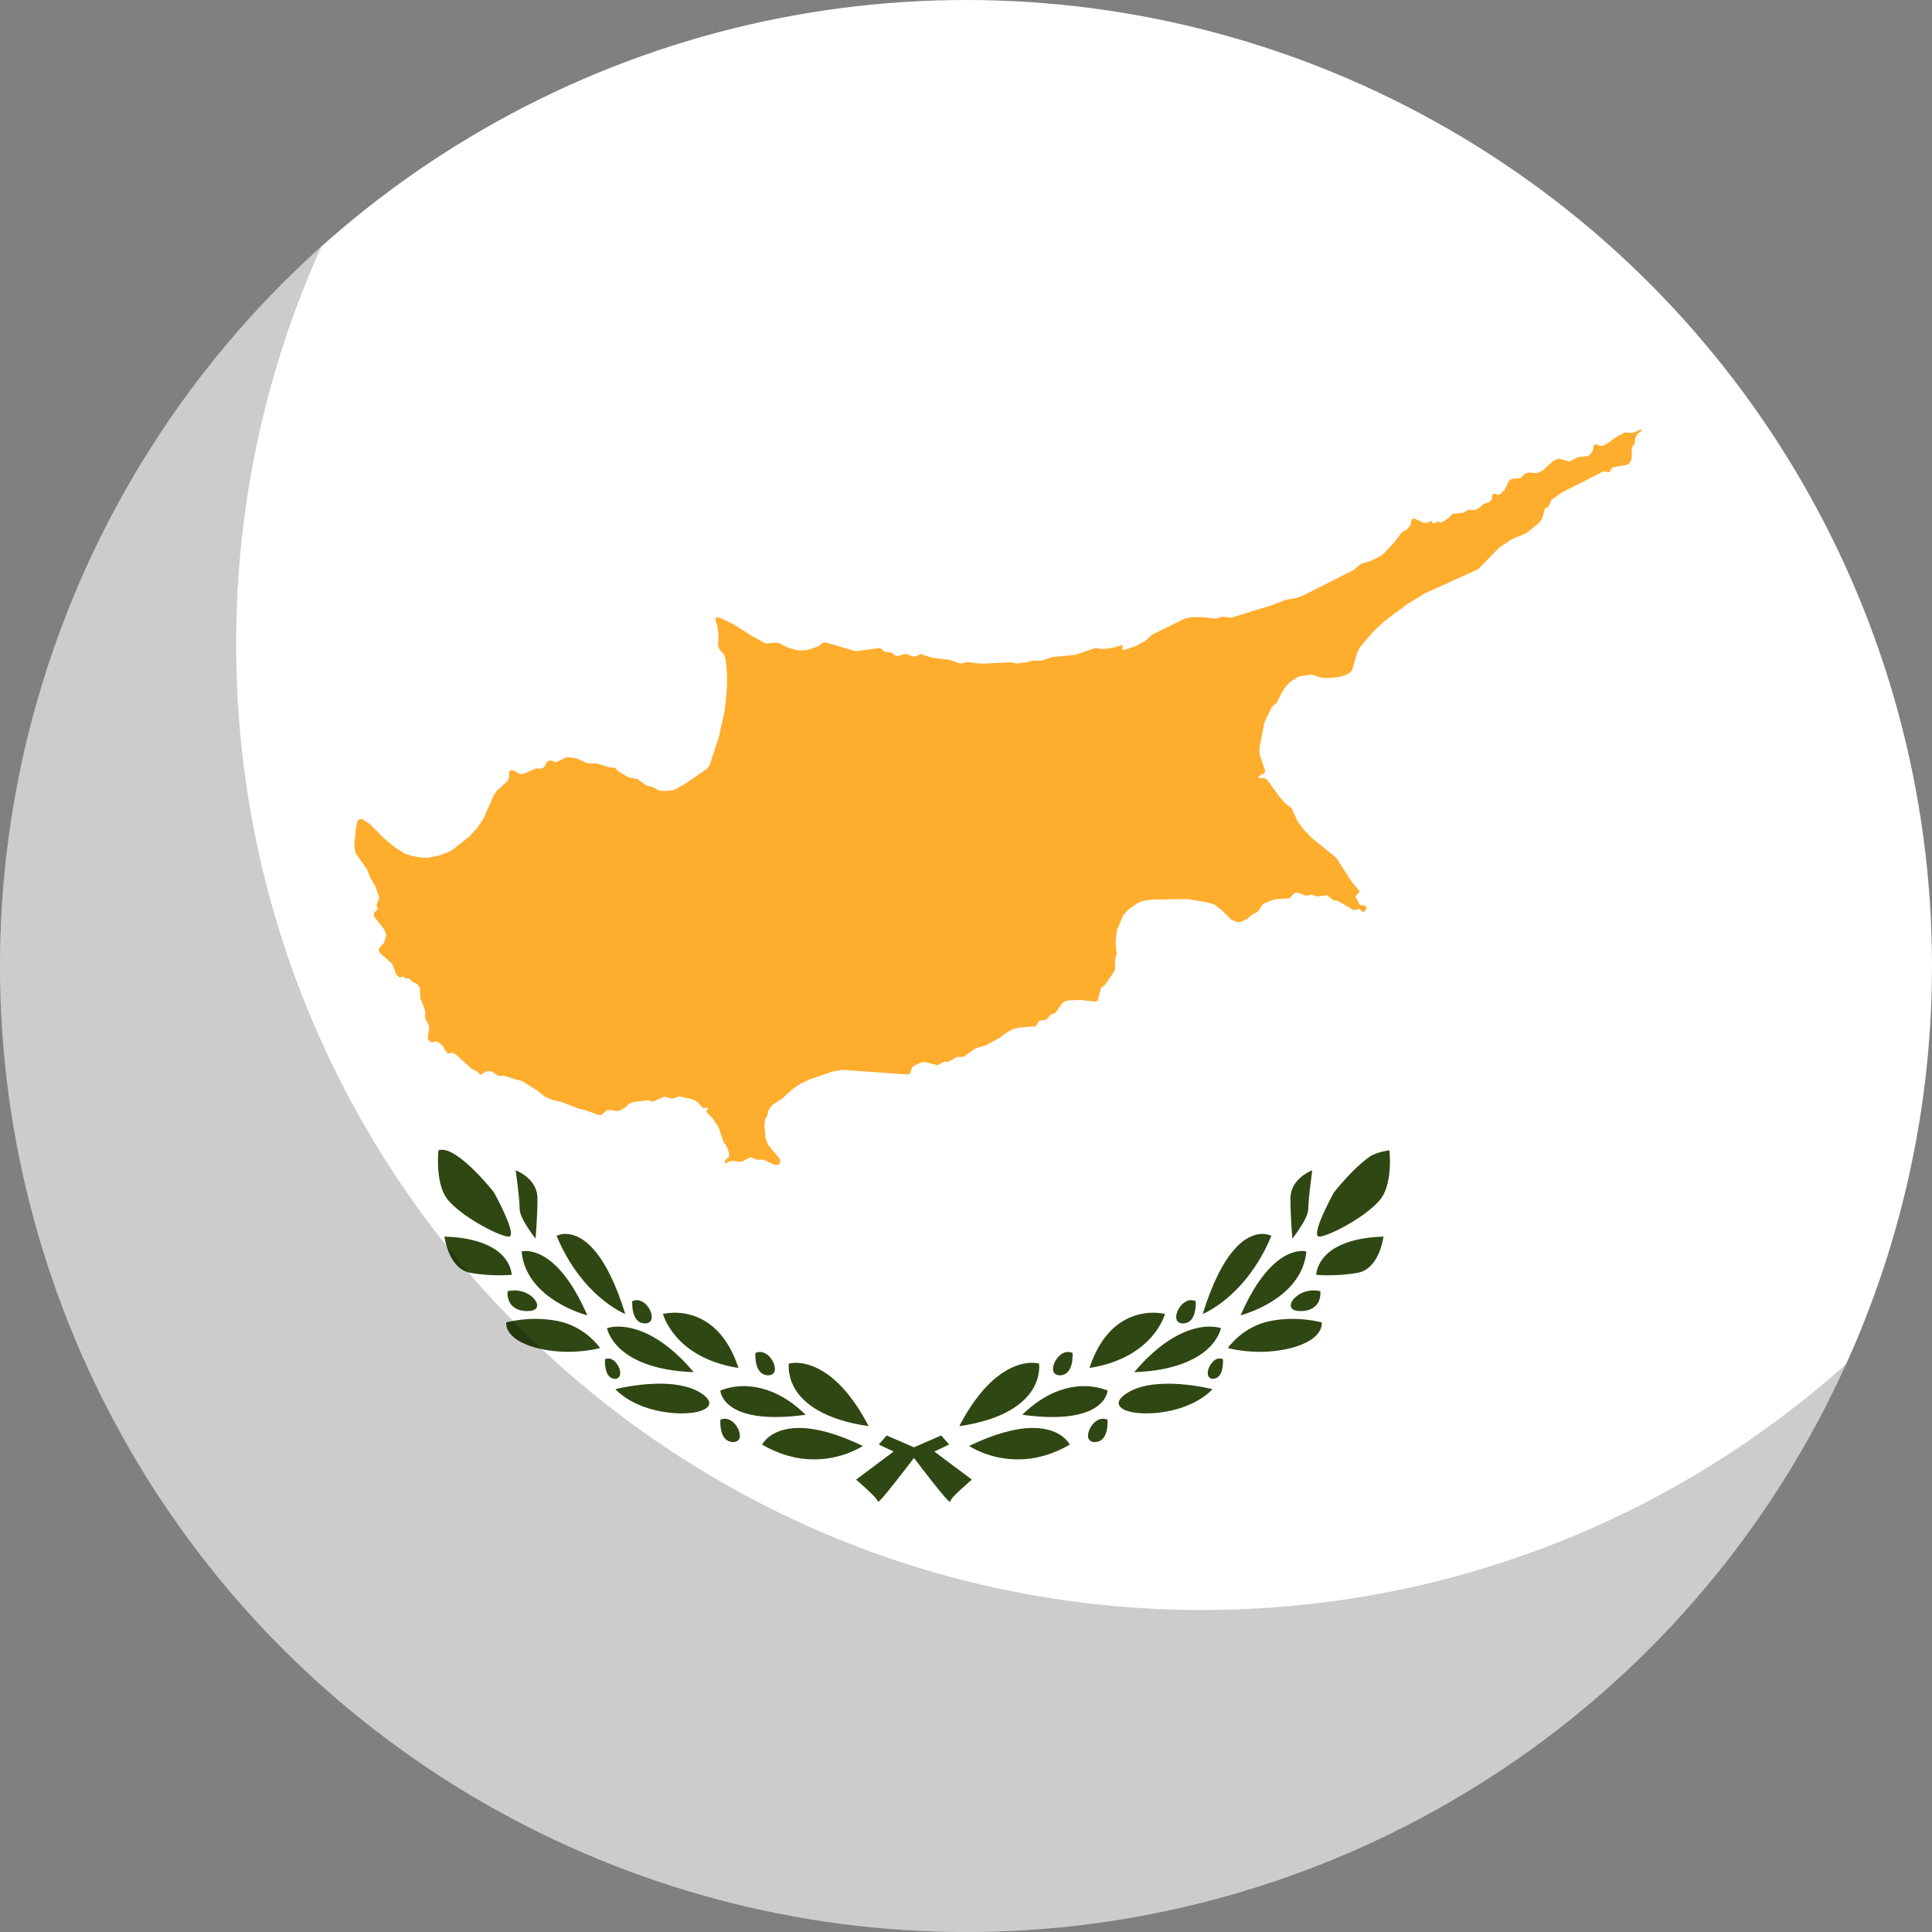 <svg height="180" viewBox="0 0 180 180" width="180" xmlns="http://www.w3.org/2000/svg" xmlns:sketch="http://www.bohemiancoding.com/sketch/ns"><rect x="0" y="0" width="180" height="180" fill="#808080" stroke="none"/><g id="Page-1" fill="none" fill-rule="evenodd"><g id="Flat"><g id="Slice"/><g id="circle_cyprus"><circle id="Oval-1-copy-3" cx="90" cy="90" fill="#fff" r="90"/><g id="Shape-+-Shape" transform="translate(33 40)"><path id="Shape" d="m55.38 99.843c-.079-.074-.21-.203-.386-.407-.325-.375-.761-.923-1.144-1.407-.76-.961-1.388-1.789-1.506-1.945l-.193-.255-.193.255c-.118.156-.747.985-1.506 1.945-.383.484-.819 1.033-1.144 1.407-.176.203-.307.333-.386.407 0 0-.072.069-.1.083 0 0-.095-.161-.129-.21-.055-.081-.136-.181-.227-.282-.039-.043-.522-.523-.701-.689-.499-.461-1.002-.885-1.007-.889l3.498-2.619-1.383-.654.739-.843 2.539 1.103 2.539-1.103.739.843-1.383.654 3.503 2.615c-.01.008-.512.432-1.011.893-.223.205-.503.469-.702.689-.091.101-.172.201-.227.282-.034.05-.088.211-.088.211-.069-.014-.14-.083-.14-.083zm6.44-3.876c-2.659 0-4.47-1.211-4.529-1.251 2.31-1.112 4.31-1.676 5.945-1.676h.028c1.38.005 2.234.427 2.707.78.475.354.683.731.703.768l-.002.001c-1.566.916-3.198 1.379-4.851 1.379zm-14.436-1.251c-2.31-1.112-4.31-1.676-5.945-1.676h-.028c-1.38.005-2.234.427-2.707.78-.475.354-.683.731-.703.768 1.568.917 3.2 1.38 4.853 1.38 2.66-.001 4.471-1.212 4.53-1.252 0 0-.059.04 0 0zm21.597-.36c-.268 0-.497-.137-.572-.341-.073-.2-.05-.456.067-.759.194-.501.646-1.027 1.218-1.074.011-.001.022-.001.034-.001l.078.002c.123.003.254.033.381.088v0c0 .001.043.521-.086 1.044-.075.305-.189.538-.347.712-.193.213-.466.332-.773.332zm-33.659 0c-.306 0-.58-.117-.773-.33-.158-.175-.272-.407-.347-.712-.123-.5-.089-.996-.086-1.044.128-.055.259-.085.381-.088l.027-0c.612 0 1.095.539 1.302 1.074.117.304.14.559.067.759-.073.2-.302.339-.571.339zm21.054-1.485c2.773-5.328 5.654-5.903 6.764-5.903.374.002.623.062.668.074l.003.014c0 .001.166 1.18-.644 2.455-.76 1.195-2.555 2.749-6.789 3.362l-.003 0zm-8.449.002c-4.234-.614-6.029-2.167-6.789-3.362-.81-1.275-.644-2.453-.642-2.465l.001-.003.003-.001c.001 0 .259-.071.648-.073 1.126 0 4.007.575 6.78 5.901l.002.003-.005-.002zm17.129-.851c-.843-0-1.789-.07-2.811-.209l-.002-0.0.001-.001c2.244-2.206 4.37-2.669 5.758-2.669.109 0.0.203.003.296.007 1.104.052 1.844.385 1.894.408-.002.025-.026.24-.145.501-.122.268-.378.662-.899 1.021-.907.625-2.284.942-4.093.942l-.002.002zm-25.807 0c-1.809-0-3.186-.317-4.093-.942-.521-.359-.777-.753-.899-1.021-.115-.251-.141-.459-.145-.501.048-.022.788-.356 1.894-.408.093-.004.188-.007.286-.007 1.398 0 3.524.463 5.767 2.668l.002.002-.003 0c-1.024.136-1.971.208-2.812.208zm34.417-.342c-1.037-.017-1.771-.185-2.181-.499-.194-.149-.29-.348-.258-.532.039-.221.213-.447.531-.689.869-.662 2.158-1.012 3.829-1.041.107-.002.216-.003.323-.003.093 0 .185.001.276.003 1.995.049 3.769.506 3.786.51l.004.001-.004.004c-1.632 1.656-4.252 2.247-6.16 2.247h-.146zm-43.176 0c-1.907 0-4.528-.591-6.162-2.249l-.002-.002.005-.001c.017-.004 1.791-.461 3.786-.51.119-.003.239-.005.36-.005 1.788 0 3.157.352 4.069 1.046.318.242.492.468.531.689.033.185-.063.384-.258.532-.41.315-1.144.482-2.182.499l-.146.005zm49.505-3.218c-.224 0-.391-.152-.439-.302-.06-.184-.045-.397.044-.652.087-.248.233-.48.412-.655.134-.131.35-.287.613-.287.128.003.228.026.316.069.002.025.03.464-.071.914-.061.274-.147.472-.27.624-.149.181-.371.287-.605.287zm-55.685 0c-.235 0-.455-.105-.605-.289-.123-.152-.209-.35-.27-.624-.102-.457-.071-.905-.071-.909l0-.004c.089-.043.188-.065.297-.068h.001c.282 0 .497.156.631.287.179.175.325.407.412.655.089.255.103.468.044.652-.049.146-.215.3-.439.3zm41.41-.327c-.268 0-.497-.137-.572-.341-.073-.2-.05-.456.067-.759.194-.501.646-1.027 1.218-1.074.011-.001.022-.001.034-.001l.078.002c.123.003.254.033.381.088v0c0 .001.043.521-.086 1.044-.075.305-.189.538-.347.712-.193.213-.468.329-.773.329zm-27.134 0c-.306 0-.58-.117-.773-.33-.158-.175-.272-.407-.347-.712-.123-.5-.089-.996-.086-1.044.128-.055.259-.085.381-.088l.027-0c.612 0 1.095.539 1.302 1.074.117.304.14.559.067.759-.073.203-.305.339-.571.339zm-6.954-.292c-3.838-.137-5.83-1.244-6.825-2.149-.56-.509-.872-1.014-1.034-1.348-.153-.315-.211-.557-.221-.603l.005-.002c.001 0 .363-.132.948-.143l.09-.001c1.294 0 3.93.552 7.037 4.246v.002zm41.041-.002c3.015-3.584 5.591-4.198 6.859-4.245.038-.001.075-.002.112-.002.052 0 .102.001.15.002.566.011.923.133.959.146v.001c-0 0-.054.257-.222.603-.162.334-.473.839-1.034 1.348-.995.905-2.988 2.012-6.826 2.149l.002-.002zm-36.873-.391c-3.088-.477-4.838-1.823-5.761-2.868-.969-1.095-1.259-2.115-1.271-2.163.006-.002.383-.101.951-.116.041-.001.084-.002.128-.002.044 0 .089 0.0.135.002 1.553.034 4.374.748 5.818 5.145h.002zm32.705 0c1.444-4.398 4.265-5.112 5.818-5.146.046-.001.091-.002.135-.002.044 0 .086 0.0.128.002.568.015.946.114.949.116l.002 0c-.002.009-.285 1.047-1.272 2.163-.927 1.045-2.676 2.391-5.763 2.866 0 0 3.088-.475 0 0zm15.854-1.505c-1.718 0-2.943-.348-2.955-.351l-.003-.001.003-.005c.011-.016 1.344-1.985 3.913-2.506.672-.136 1.375-.205 2.089-.205.06 0 .119 0.0.177.001 1.479.023 2.548.328 2.559.331l.003.011c-0 0 .012.113-.009.256-.022.144-.083.37-.252.627-.297.453-.991 1.08-2.607 1.49-.92.235-1.9.354-2.912.354zm-64.412 0c-1.012 0-1.994-.119-2.918-.353-1.617-.41-2.31-1.037-2.608-1.49-.169-.257-.23-.483-.251-.627-.021-.138-.01-.247-.008-.266l.008-.003c.004-.001 1.073-.306 2.552-.329.058-.001.117-.001.177-.001.714 0 1.417.069 2.089.205 2.57.522 3.902 2.49 3.915 2.51l.001.002-.003.001c-.015.002-1.239.351-2.956.351zm57.244-2.644c-.267 0-.488-.134-.564-.342-.075-.204-.055-.457.059-.751.195-.501.646-1.027 1.218-1.074.011-.001.022-.001.034-.001l.078.002c.123.003.255.033.381.088v0c0 .002.043.515-.086 1.036-.077.313-.191.549-.347.72-.19.21-.463.324-.773.324zm-50.076 0c-.31 0-.584-.115-.774-.323-.156-.171-.269-.407-.346-.72-.123-.499-.089-.991-.086-1.036.128-.055.259-.085.381-.088l.027-0c.611 0 1.095.539 1.302 1.074.114.294.134.547.059.751-.076.208-.298.342-.563.342zm-5.39-.75c-.023-.006-1.458-.38-2.919-1.293-1.352-.845-3.006-2.339-3.208-4.661v-.001l.003-.001c0 0 .126-.031.312-.038.026-.001.053-.001.081-.001.404 0 1.231.115 2.231.887 1.273.985 2.449 2.703 3.5 5.111 0 0-1.051-2.408 0 0zm60.856 0c1.05-2.408 2.227-4.127 3.5-5.109.9-.695 1.658-.865 2.134-.886.03-.001.058-.002.085-.002.033 0 .065.001.095.002.184.007.31.038.314.039l-0.0.005c-.202 2.319-1.856 3.813-3.208 4.657-1.459.908-2.89 1.285-2.922 1.292 0 0 .032-.007 0 0zm-57.337-.131c-.009-.004-1.031-.419-2.31-1.506-1.191-1.013-2.865-2.837-4.077-5.775.001-0.0.279-.15.704-.178.025-.002.05-.002.075-.002.037 0 .074.001.113.002.588.017 1.484.265 2.477 1.352 1.14 1.249 2.159 3.302 3.025 6.102l.002.008-.007-.002zm53.812-.007c.866-2.796 1.884-4.849 3.024-6.098.993-1.087 1.889-1.335 2.465-1.352.05-.001.088-.003.124-.003.025 0 .05 0.0.074.002.407.026.679.164.705.178-1.213 2.938-2.886 4.762-4.077 5.775-1.278 1.087-2.3 1.502-2.31 1.506l-.008.003.002-.012zm9.124-.262c-.447 0-.736-.102-.861-.302-.158-.254.033-.58.095-.674.314-.473 1.045-.951 1.972-.951l.04 0c.194.003.396.03.584.077l0.0.002c.001.006.061.461-.135.921-.12.277-.522.926-1.698.926zm-72.056 0c-1.176 0-1.578-.647-1.697-.926-.195-.458-.136-.913-.135-.918l.001-.005c.19-.048.391-.075.585-.078l.04-0c.927 0 1.658.477 1.972.951.062.094.253.419.095.674-.127.2-.415.302-.861.302zm74.661-3.334c-.695 0-1.151-.045-1.155-.045l-.001-.001c0-.005.025-.875.782-1.712.713-.789 2.243-1.749 5.483-1.846l.002-0-0.0.005c-0.0.003-.097.755-.438 1.544-.314.724-.907 1.627-1.955 1.821-1.056.191-2.059.233-2.717.233zm-77.266 0c-.657 0-1.661-.041-2.717-.236-1.047-.193-1.641-1.097-1.954-1.821-.341-.788-.438-1.54-.439-1.548h.003c3.24.097 4.77 1.057 5.482 1.846.736.814.78 1.66.782 1.713l-.002 0c-.005 0-.461.045-1.156.045zm73.89-3.421c-.002-.018-.182-1.882-.182-3.734 0-1.851 1.944-2.591 2.027-2.622l.003-.001c-.005.038-.094.676-.183 1.425-.069.582-.185 1.633-.185 2.133 0 .517-.355 1.149-.739 1.753-.366.576-.735 1.041-.739 1.046l-.002.003.002-.002zm-70.517 0c-.004-.005-.374-.47-.74-1.047-.384-.605-.739-1.237-.739-1.753 0-.499-.116-1.551-.185-2.133-.087-.739-.176-1.371-.183-1.425l.003.001c.082.03 2.026.771 2.026 2.622 0 1.854-.18 3.716-.182 3.735l-0.0.003h-.002zm72.839-.31c-.047-.117-.037-.245-.001-.441.063-.344.22-.796.494-1.422.436-.997.997-2.022 1.052-2.122.013-.016.783-1 1.762-1.98.567-.568 1.1-1.027 1.583-1.365.611-.428 1.827-.588 1.827-.588s.091.828.025 1.774c-.092 1.304-.41 2.281-.947 2.902-.588.682-1.594 1.455-2.834 2.176-1.116.65-2.126 1.096-2.701 1.193-.02 0-.039.002-.061.002-.039.003-.074-.005-.105-.02-.037-.018-.074-.063-.094-.111zm-75.359.134c-.02 0-.041-.002-.061-.005-.575-.097-1.584-.543-2.701-1.193-1.24-.721-2.246-1.494-2.834-2.176-.536-.622-.854-1.598-.946-2.902-.065-.925.013-1.697.021-1.773.1-.034.207-.05.321-.05.43.007.89.204 1.51.637.483.338 1.016.797 1.583 1.365.979.979 1.748 1.963 1.756 1.973l.008.01c.065.118.619 1.131 1.05 2.118.274.627.431 1.078.494 1.422.036.196.046.324-.001.441-.02.048-.057.093-.094.111-.034.015-.068.022-.107.022z" fill="#2f4712"/><path id="Shape" d="m119.896.009-.574.232-.225.091-.696-.039-.652.318-1.156.802-.051.037-.431.114-.4-.175-.227.105-.078.475-.216.341-.266.19-.923.096-.778.407-1.012-.275-.47.187-1.0.914-.511.246-.179-.01-.678-.035-.286.095-.427.419-.809.064-.252.177-.395.807-.428.448-.245.052-.265-.099-.199.036-.09.516-.193.216-.541.189-.432.366-.38.198-.508-.013h-.117l-.506.284-.952.085-.396.383-.087.082-.185.113-.302.183-.074.046-.365-.066-.427.172-.173-.27-.295.18-.391.017-.487-.22-.371-.168-.271.04-.094.48-.01.051-.285.385-.533.327-.072.096-.606.794-1.152 1.229-.974.502-1.01.312-.707.589-1.853.932-2.925 1.477-.598.195-.859.139-1.531.572-1.351.414-.075.023-.267.082-1.905.585-.887-.095-.525.194-1.367-.154-.95.019-.602.127-1.131.55-1.909.931-.631.586-.982.52-1.15.37.003-.49-.007-.021-.399.128-.288.092-.933.146h-.519l-.322-.095-.05.017-1.907.638-2.127.208-1.064.346-.795-.013-.497.15-.974.121-.348-.094-.079-.022-2.866.126-1.31-.15-.625.144-1.048-.358-1.529-.18-.357-.109-.804-.242-.364.213-.272.029-.65-.239-.234-.006-.537.197-.309-.08-.287-.232-.673-.102-.41-.35-2.293.308-.622-.186-2.086-.617-.332.017-.414.315-.621.23-.54.142-.735.026-.853-.227-.88-.433-.325-.078-.725.074-.222.021-1.333-.726-1.718-1.09-1.165-.568-.438-.072-.059.211.217.694.074.687-.022.634-.012.393.109.353.421.473.175.475.128 1.308-.001 1.327-.205 2.117-.069.322-.244 1.097-.223 1.007-.865 2.681-.238.332-.583.404-1.322.913-.973.57-.308.129-.79.061-.492-.026-.613-.337-.602-.157-.788-.575-.877-.184-.961-.564-.25-.305-.523-.05-.726-.221 0-.001-.267-.081-.184-.054v-0l-.926-.026-.863-.404-.455-.111-.621-.032-.65.307-0-.001-.33.156-.416-.168-.301.019-.341.524-.051.081-.235.126-.293-.004-.229-.006-.248.11-.334.147v.001l-.295.13-.144.063-.002-.002-.089.018-.157.028-.195.038-.344-.204-.183-.109-.307-.063-.165.121-.032.57-.151.341-.478.429-.486.434-.339.507-.897 2.077-.562.838-.174.195-.587.657-.521.41-1.2.944-1.136.431-.979.203-.476.002-.901-.122-.81-.252-.89-.565-.976-.796-1.413-1.417-.2-.122-.042-.028-.445-.289-.33.009-.129.216-.071.313-.06.277-.162 1.576.012.091.085.649 1.073 1.522.331.809.054.092.221.377.169.288.017.029.367 1.111-.258.627.13.42-.326.257-.06.363.964 1.226.21.541-.235.75-.375.414-.105.113.053.317.443.405.753.681.402 1.011.306.271.355-.077.198.153.3-.005.295.299.191.094.301.152.238.315.053.968.444 1.203.007.652.002.093.277.482.087.381-.147 1.007.352.323.382-.079.247.04.397.335.48.743.47-.07.298.146 1.44 1.32.327.167.018.01.235.12.292.299.453-.305.05-.005.492-.044.216.148.416.284.545-.007 1.181.368.517.134 1.039.655.442.277.261.216.347.287.694.303.595.145.322.078.243.095.006-.015.003.001-.006.016 1.289.501.698.165.646.241.47.174.345.006.488-.416.472-.028.392.099.383-.065.606-.379.118-.178.43-.208 1.45-.183.424.14 1.088-.48.729.206.645-.232 1.41.318.375.268.419.486.051.002.466.009-.195.329.615.655.556.853.038.113.404 1.204.3.426.21.595.01.388-.327.253-.054.144-.019.053.066.162.123-.068.235-.132.284-.045.504.054.333.035.525-.265.348-.176.559.244.615-.007.258.117.73.336.373.036.138-.092.088-.212-.045-.247-.279-.327-.617-.727-.253-.374-.192-.541-.06-.692-.042-.467.077-.613.166-.219.122-.487h.002l.031-.127.343-.462.908-.592.976-.887.771-.516.795-.35.021-.098.089.036 2.022-.698.033-.004.9-.159 6.078.434.225-.069.001-.001.202-.577.109-.107.072-.07.668-.299.312-.045.867.217.355.089.569-.324.403.007.833-.462.515.013.196-.079 1.003-.731.966-.281.251-.136.089-.049.99-.531.629-.49.543-.293.595-.156 1.556-.111.313-.529.669-.091.404-.463.462-.191.331-.485.278-.406.388-.228 1.244-.079 1.474.185.195-.12.333-1.207.349-.226.939-1.389.003-.506.001-.423.154-.602-.105-1.087.124-1.1.584-1.399.514-.564.83-.57.422-.186.597-.102v-.001l.088-.015.152-.026 2.057-.029c.029-.022.748-.01.748-.01l.686-.009 1.735.313.123.022.587.193.677.534.716.71.134.132.464.198.14.062.383-.062.546-.288.412-.353.561-.311.014-.02.316-.482.01-.01.007.002.001-.003-.005-.001.125-.192 1.085-.429 1.276-.075.143-.079.08-.043.337-.402.316-.003.765.281.538-.108.427.173.332-.04.626-.075.672.48.391.051 1.38.819.072.012.037.007.079.013.164-.049.243-.072.032-.01.031.043.157.225.215.031.255-.345-.101-.156-.038-.057-.493-.102-.443-.768.421-.461-.661-.823-.11-.136-.037-.058-.229-.352-1.158-1.791-1.508-1.222-0.0.001-.528-.429-.003-.002-.185-.148-.805-.831-.575-.775-.075-.167-.119-.263-.345-.762-.6-.469-.489-.542-.024-.032-1.01-1.393-.166-.233-.239-.14-.504-.003-.048-.049-.028-.03.017-.018.242-.244.27-.069.116-.27-.514-1.511-.003-.053-.038-.483.419-2.192.054-.267.714-1.475.442-.368.483-.963.414-.616.396-.392.069-.042.716-.44.601-.086.573-.082 1.0.313.951-.019.186-.02.432-.05.71-.227.335-.21.174-.271.363-1.234.117-.393.224-.427 1.294-1.512.978-.918 2.2-1.637 1.077-.653.55-.333 4.909-2.214 1.276-1.312.665-.682 1.176-.801 1.376-.572 1.184-.951.259-.33.326-1.065.271-.067.245-.538.07-.153.966-.691.109-.055 3.753-1.908.545.076.292-.444 1.092-.186.201-.035.269-.136.229-.396v-.078l.031-1.058.233-.286.127-.697.12-.161.125-.167.309-.221-.054-.131z" fill="#ffad2d"/></g></g></g></g><path id="gloss" d="m172.049 127.039c-14.12 31.23-45.547 52.961-82.049 52.961-49.706 0-90-40.294-90-90 0-26.631 11.567-50.561 29.951-67.039-5.107 11.296-7.951 23.836-7.951 37.039 0 49.706 40.294 90 90 90 23.074 0 44.121-8.684 60.049-22.961z" opacity=".2"/></svg>